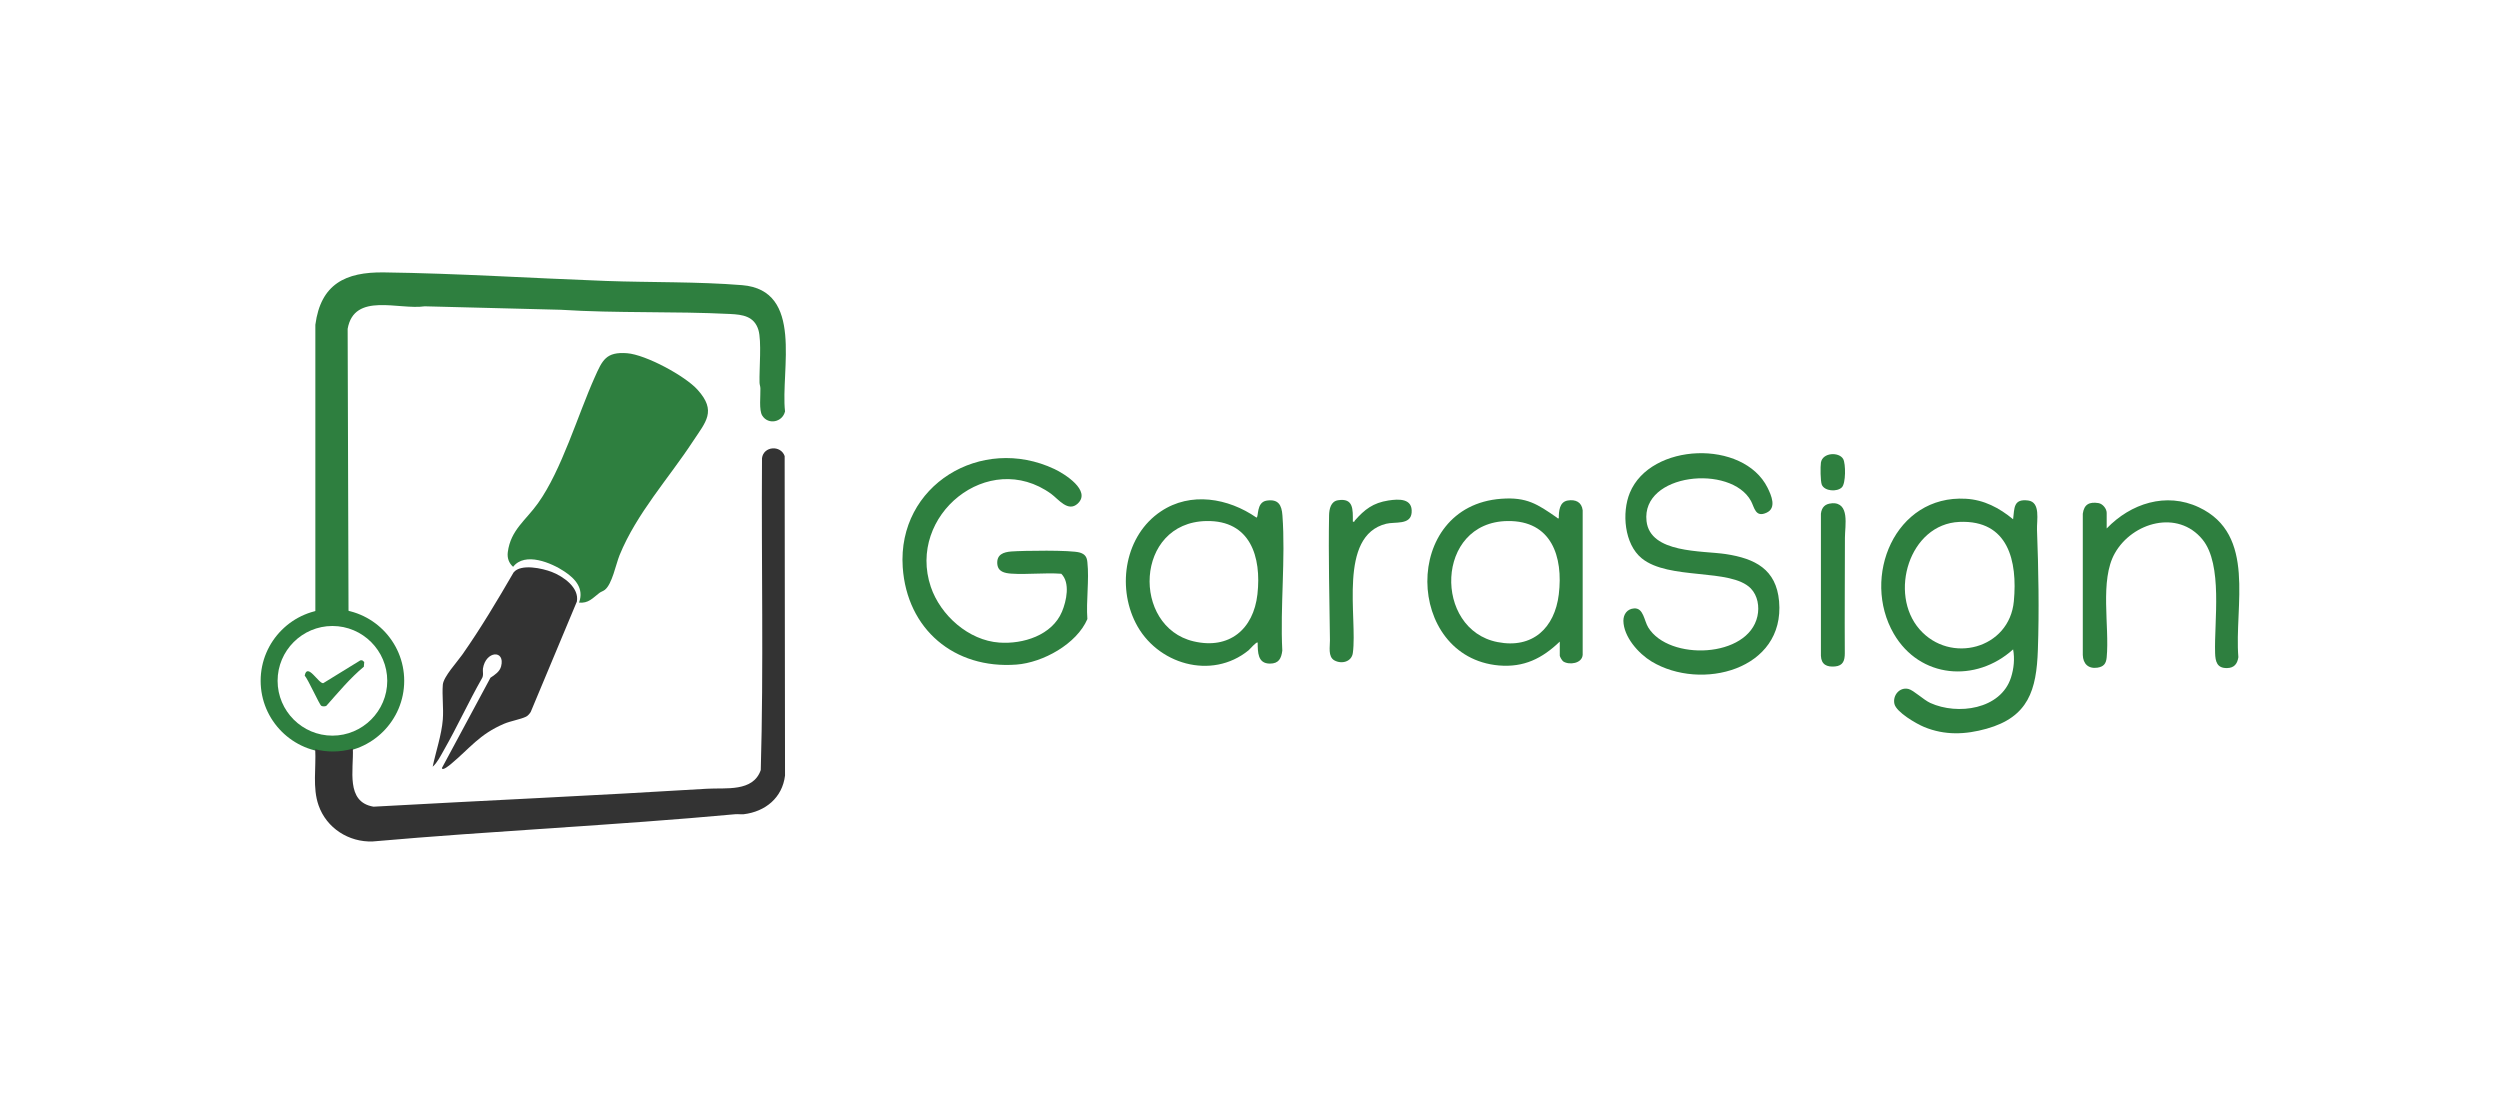 <?xml version="1.0" encoding="UTF-8"?><svg id="Layer_1" xmlns="http://www.w3.org/2000/svg" xmlns:xlink="http://www.w3.org/1999/xlink" viewBox="0 0 202 90"><defs><clipPath id="clippath"><rect x="21.06" y="22" width="159.88" height="46" style="fill:none; stroke-width:0px;"/></clipPath></defs><rect width="202" height="90" style="fill:none; stroke-width:0px;"/><g style="clip-path:url(#clippath);"><path d="M162.66,41.95c.11-.91.02-1.66,1.21-1.51,1.03.13.69,1.61.72,2.38.12,3.14.18,6.54.07,9.69-.11,3.25-.76,5.42-4.14,6.37-1.71.48-3.38.55-5.05-.14-.63-.26-2.24-1.19-2.4-1.86-.16-.69.42-1.39,1.14-1.21.42.11,1.2.87,1.76,1.13,2.2,1,5.69.53,6.52-2.06.23-.72.31-1.52.17-2.27-3.01,2.72-7.54,2.35-9.64-1.26-2.65-4.57.09-11.24,5.82-10.91,1.46.08,2.71.74,3.81,1.65M158.32,42.17c-4.05.17-5.74,5.8-3.22,8.68,2.47,2.83,7.27,1.59,7.62-2.28.3-3.23-.44-6.57-4.4-6.4" style="fill:#2e7f3f; stroke-width:0px;"/><path d="M87.08,40.69c-.78.72-1.55-.35-2.15-.79-5.06-3.65-11.67,1.74-9.72,7.52.78,2.3,3.06,4.33,5.53,4.5,1.93.14,4.27-.59,5.07-2.5.36-.86.68-2.34-.06-3.06-1.32-.1-2.73.08-4.04-.01-.54-.04-1.08-.15-1.13-.8-.05-.75.5-.94,1.13-.99.92-.07,4.84-.13,5.55.09.41.13.56.35.6.77.16,1.43-.11,3.14,0,4.6-.86,2.01-3.59,3.52-5.74,3.68-5.01.37-8.84-2.85-9.18-7.87-.44-6.63,6.35-10.72,12.26-7.93.81.38,3,1.75,1.88,2.79" style="fill:#2e7f3f; stroke-width:0px;"/><path d="M141.46,47.54c-1.63-1.65-6.62-.64-8.81-2.43-1.41-1.15-1.62-3.69-.96-5.29,1.67-4.06,9.18-4.33,11.13-.41.3.61.76,1.64-.09,2.02-.9.41-.97-.43-1.25-.95-1.62-2.98-8.88-2.25-8.44,1.63.3,2.62,4.5,2.37,6.41,2.66,2.35.36,4.07,1.22,4.3,3.81.49,5.56-6.31,7.28-10.3,4.87-1.06-.64-2.26-1.99-2.28-3.29,0-.53.31-.96.86-1,.77-.06.81.99,1.15,1.54,1.67,2.72,8.08,2.48,8.82-.91.17-.77.03-1.66-.54-2.25" style="fill:#2e7f3f; stroke-width:0px;"/><path d="M101.61,51.92c-.08-.09-.63.54-.72.62-3,2.45-7.45,1.12-9.13-2.21-1.53-3.01-.84-7.09,2.04-9.01,2.4-1.61,5.44-1.08,7.72.5.2,0-.04-1.24.83-1.37.94-.14,1.21.35,1.27,1.19.26,3.53-.19,7.37-.01,10.93-.08.64-.29,1.05-1,1.05-1,0-.98-.93-.99-1.69M97.47,42.1c-5.8.12-6.04,8.54-1.03,9.72,2.88.68,4.84-.97,5.16-3.8.34-3.03-.57-5.99-4.13-5.92" style="fill:#2e7f3f; stroke-width:0px;"/><path d="M126.02,51.85c-1.42,1.36-2.89,2.09-4.91,1.92-7.58-.67-7.9-12.89.2-13.47,2.05-.15,2.91.43,4.47,1.51.06.04.07.1.17.07,0-.56.04-1.33.73-1.44.62-.1,1.12.12,1.2.79v11.68c-.05.71-1.09.84-1.56.54-.1-.06-.29-.39-.29-.47v-1.13ZM121.81,42.1c-5.86.08-5.99,8.77-.81,9.78,2.83.56,4.62-1.14,4.95-3.85.37-3.06-.59-5.98-4.14-5.93" style="fill:#2e7f3f; stroke-width:0px;"/><path d="M170.22,42.7c1.94-2.02,4.8-2.96,7.45-1.71,4.68,2.2,2.85,7.97,3.19,12.11-.08.54-.34.87-.91.88-.82.02-.95-.53-.97-1.22-.08-2.56.64-7.14-1.02-9.17-1.99-2.43-5.66-1.4-7.08,1.11-1.24,2.19-.42,5.91-.66,8.42-.05.51-.24.75-.76.83-.73.1-1.15-.32-1.17-1.03v-11.41c.1-.76.53-.98,1.27-.86.35.06.66.46.66.79v1.27Z" style="fill:#2e7f3f; stroke-width:0px;"/><path d="M109.31,42.15c.16.04.12-.04.16-.09.79-.9,1.48-1.43,2.71-1.62.84-.13,1.98-.19,1.88.99-.09,1.01-1.34.71-2.06.89-3.91.98-2.3,7.59-2.69,10.44-.1.72-.91.92-1.49.6-.54-.3-.35-1.13-.36-1.63-.04-3.31-.13-6.81-.07-10.1.01-.5.14-1.12.72-1.21,1.27-.2,1.2.75,1.2,1.71" style="fill:#2e7f3f; stroke-width:0px;"/><path d="M148.01,40.66c1.48-.08,1.06,1.81,1.06,2.79,0,3-.03,6.2-.01,9.33,0,.58-.13,1.01-.79,1.07-.66.06-1.11-.15-1.14-.86v-11.48c.06-.53.35-.81.88-.84" style="fill:#2e7f3f; stroke-width:0px;"/><path d="M148.82,39.38c-.38.38-1.4.32-1.62-.22-.11-.28-.12-1.45-.07-1.78.13-.83,1.47-.88,1.8-.29.21.38.22,1.97-.11,2.29" style="fill:#2e7f3f; stroke-width:0px;"/><path d="M26.86,50.58c2.44,0,4.43,1.99,4.43,4.43s-1.99,4.43-4.43,4.43-4.43-1.99-4.43-4.43,1.99-4.43,4.43-4.43M26.86,49.21c-3.2,0-5.8,2.6-5.8,5.8s2.6,5.8,5.8,5.8,5.8-2.6,5.8-5.8-2.6-5.8-5.8-5.8" style="fill:#2e7f3f; stroke-width:0px;"/><path d="M46.79,48.68c.41-1.12-.3-1.92-1.18-2.5-1.06-.71-3.2-1.61-4.15-.38-.35-.31-.49-.72-.43-1.19.23-1.79,1.47-2.58,2.44-3.95,1.92-2.69,3.2-7.09,4.59-10.19.61-1.36.9-2.06,2.61-1.93,1.51.12,4.69,1.83,5.7,2.96,1.55,1.72.66,2.58-.38,4.16-1.98,3.02-4.55,5.82-5.93,9.2-.3.74-.6,2.34-1.19,2.8-.14.11-.31.15-.44.25-.54.41-.88.86-1.66.78" style="fill:#2e7f3f; stroke-width:0px;"/><path d="M34.96,61.95c.26-1.24.72-2.56.82-3.82.07-.91-.07-1.92,0-2.81.06-.65,1.15-1.82,1.57-2.42,1.5-2.14,2.84-4.39,4.15-6.65.59-.72,2.33-.33,3.1-.03.92.36,2.22,1.26,2.01,2.39l-3.73,8.92c-.09.14-.23.31-.38.38-.46.22-1.22.34-1.77.57-2.01.86-2.75,1.97-4.3,3.26-.06.05-.71.6-.72.31l3.92-7.29c.35-.23.75-.49.86-.92.35-1.36-1.25-1.27-1.47.19-.03.23.08.55-.09.8-1.08,1.9-1.99,3.9-3.07,5.79-.26.45-.52,1-.9,1.33" style="fill:#333; stroke-width:0px;"/><path d="M29.1,53.36c.06-.01.12-.02.18,0l.15.13-.03.38c-1.12.93-2.06,2.07-3.03,3.16-.1.06-.31.06-.41,0-.15-.09-1.07-2.15-1.34-2.44.21-1.09,1.13.67,1.5.61l2.99-1.84Z" style="fill:#2e7f3f; stroke-width:0px;"/><path d="M61.57,37.02c-.06,8.4.14,16.82-.1,25.2-.62,1.79-2.82,1.42-4.34,1.51-8.98.55-17.94.95-26.95,1.45-2.28-.38-1.59-3-1.67-4.69-.51.15-1.05.23-1.61.23-.49,0-.97-.06-1.43-.18.08,1.5-.23,3.11.27,4.53.64,1.84,2.44,2.99,4.37,2.92,9.75-.86,19.54-1.3,29.29-2.2.22-.02.47.02.69,0,1.75-.21,3.12-1.33,3.34-3.12l-.03-25.82c-.32-.91-1.71-.8-1.83.17" style="fill:#333; stroke-width:0px;"/><path d="M28.22,49.45s-.06-.07-.06-.12l-.07-22.76c.53-2.99,4.14-1.51,6.23-1.82l11,.28c4.54.29,9.13.11,13.68.34,1.01.05,1.94.18,2.28,1.29.27.9.06,3.17.09,4.25,0,.16.07.31.07.48.02.58-.13,1.75.15,2.19.49.78,1.64.53,1.84-.34-.37-3.31,1.56-9.79-3.47-10.2-3.57-.29-7.4-.21-11-.34-5.97-.22-11.97-.61-17.94-.69-3.1-.04-5.1.93-5.54,4.23v23.24c.46-.12.94-.18,1.43-.18.45,0,.9.05,1.32.15" style="fill:#2e7f3f; stroke-width:0px;"/></g></svg>